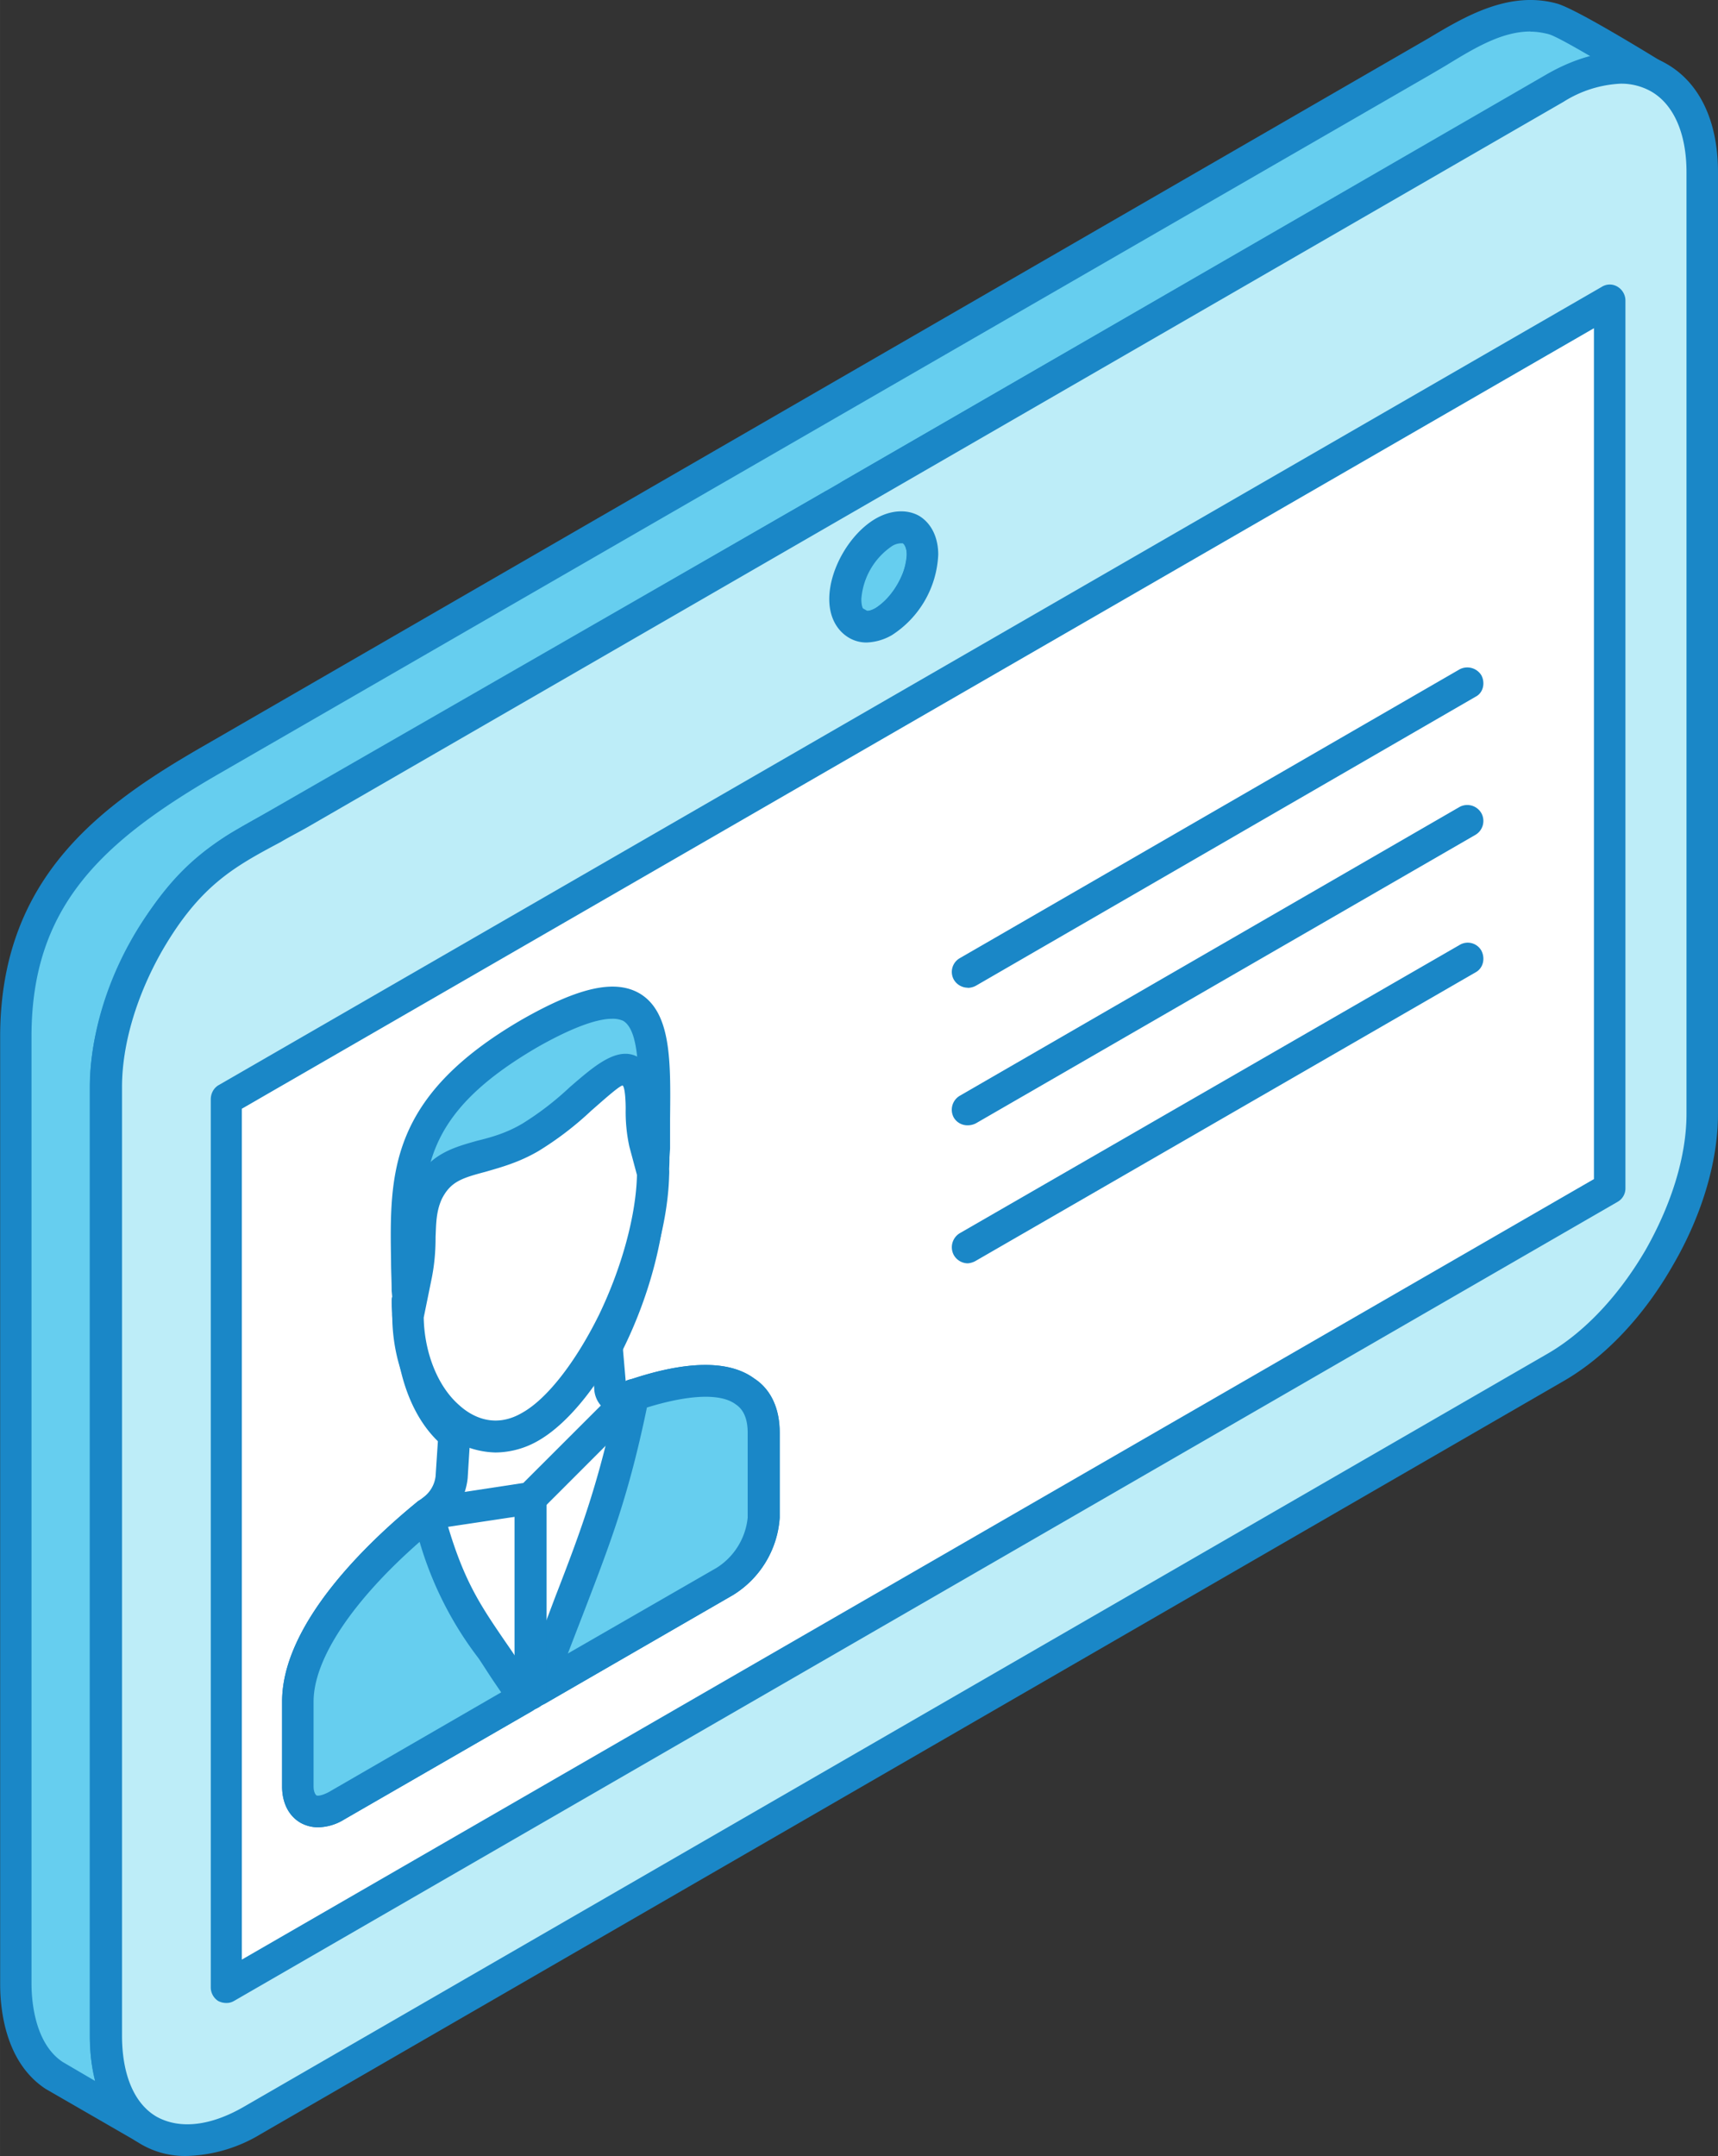 <svg xmlns="http://www.w3.org/2000/svg" width="44.333" height="55.614" viewBox="0 0 11.73 14.715"><rect x="0" y="0" width="11.73" height="14.715" fill="#333333" stroke="none"/><path d="M111.975 46.535c.004-.625.381-1.32.914-1.64l4.043-2.329c-.007.198-.215.54-.445.455l.653.367c.247.053.56-.5.332-.656l-.41-.24 4.675-2.699c.254-.144.504-.293.807-.166-.126-.07-.585-.352-.687-.38-.321-.096-.632.13-.893.282l-8.251 4.766c-.773.44-1.348.906-1.355 1.884v6.473c.004.226.063.494.261.628l.617.356c-.204-.155-.257-.384-.26-.628v-6.473" style="fill:#66ceef;fill-opacity:1;fill-rule:evenodd;stroke:none;stroke-width:.035" transform="translate(-111.252 -39.116)"/><path d="M112.236 53.742a.12.12 0 0 1-.056-.014l-.617-.356c-.269-.177-.31-.526-.31-.716v-6.477c.006-1.084.694-1.574 1.403-1.98l8.35-4.822c.247-.148.55-.328.879-.236.08.024.286.137.607.331l.105.064c.053.028.071.088.046.14a.114.114 0 0 1-.14.054c-.255-.106-.463.014-.7.151l-4.522 2.611.247.145c.141.098.17.285.081.494-.095.211-.29.405-.49.366a.126.126 0 0 1-.032-.014l-.656-.37a.1.1 0 0 1-.053-.099l-3.433 1.976c-.493.296-.86.949-.86 1.545v6.473c0 .261.067.43.215.54.046.035.06.099.025.145-.018.035-.057.05-.089.05zm9.465-14.41c.04 0 .081.006.124.017.039.01.159.077.286.151-.152.04-.293.124-.427.202l-4.678 2.698c-.025.014-.042.036-.046.06a.106.106 0 0 0-.081.014l-4.046 2.325c-.558.339-.964 1.066-.967 1.736v6.473c0 .092.007.201.035.31l-.222-.13c-.18-.12-.212-.388-.212-.536v-6.473c.004-.879.48-1.323 1.299-1.793l8.255-4.762.102-.06c.19-.116.38-.233.578-.233zm-4.92 3.728.394.226c.064-.004.173-.103.233-.24.039-.085.053-.19.004-.226l-.374-.215a.717.717 0 0 1-.257.455zm-.244-.138c.02.004.053.004.098-.024a.368.368 0 0 0 .085-.081l-.183.105" style="fill:#1a87c7;fill-opacity:1;fill-rule:evenodd;stroke:none;stroke-width:.035" transform="translate(-111.252 -39.116)"/><path d="M111.975 46.535v6.473c0 .318.11.544.293.646.184.106.43.092.706-.067 2.399-1.383 6.501-3.754 8.9-5.137.275-.158.522-.434.702-.747.187-.314.297-.667.297-.985v-6.427c0-.318-.11-.54-.297-.646-.18-.102-.427-.088-.702.07-1.362.787-6.396 3.694-8.548 4.932-.43.25-.73.332-1.058.904-.183.314-.293.666-.293.984zm5.313-3.785c.145-.085.261-.018.261.151 0 .17-.116.37-.26.455-.15.085-.262.018-.262-.151 0-.166.113-.37.261-.455" style="fill:#bdedf8;fill-opacity:1;fill-rule:evenodd;stroke:none;stroke-width:.035" transform="translate(-111.252 -39.116)"/><path d="M112.53 53.83a.596.596 0 0 1-.315-.08c-.226-.131-.35-.392-.35-.742v-6.473c0-.328.11-.695.308-1.04.29-.502.568-.65.889-.826.07-.036.137-.07.212-.113l8.544-4.936c.303-.172.592-.197.815-.067.225.13.349.392.349.738v6.427c0 .325-.11.695-.31 1.037-.198.346-.463.625-.745.787l-8.897 5.14a1.027 1.027 0 0 1-.5.148zm9.789-14.143a.8.8 0 0 0-.392.124l-8.544 4.932c-.078.046-.148.08-.215.12-.318.169-.55.296-.808.74-.177.31-.275.643-.275.932v6.473c0 .268.084.466.236.554.159.088.37.064.6-.07l8.897-5.137c.25-.144.487-.395.67-.709.176-.31.279-.638.279-.928v-6.427c0-.265-.088-.462-.24-.55a.415.415 0 0 0-.208-.054zm-5.15 3.814a.235.235 0 0 1-.12-.032c-.085-.05-.135-.144-.135-.264 0-.205.141-.448.318-.55.105-.06.215-.064.296-.018.081.049.13.144.13.264a.689.689 0 0 1-.317.55.37.37 0 0 1-.173.05zm.236-.677a.118.118 0 0 0-.064.02.48.48 0 0 0-.208.36c0 .046.01.071.021.078.014.007.042.004.078-.017a.48.48 0 0 0 .211-.364c0-.042-.014-.07-.024-.077h-.014zm-.117-.074z" style="fill:#1a87c7;fill-opacity:1;fill-rule:evenodd;stroke:none;stroke-width:.035" transform="translate(-111.252 -39.116)"/><path d="m112.797 52.68 9.444-5.454v-6.06l-9.444 5.453v6.061" style="fill:#fff;fill-opacity:1;fill-rule:evenodd;stroke:none;stroke-width:.035" transform="translate(-111.252 -39.116)"/><path d="M112.797 52.786a.121.121 0 0 1-.056-.014.111.111 0 0 1-.05-.092v-6.06c0-.04.018-.075.05-.096l9.447-5.45a.102.102 0 0 1 .11 0 .11.11 0 0 1 .052.092v6.06a.105.105 0 0 1-.053.092l-9.447 5.454a.1.1 0 0 1-.053.014zm.106-6.103v5.807l9.232-5.327v-5.807l-9.232 5.327" style="fill:#1a87c7;fill-opacity:1;fill-rule:evenodd;stroke:none;stroke-width:.035" transform="translate(-111.252 -39.116)"/><path d="M117.86 45.857a.111.111 0 0 1-.096-.056.108.108 0 0 1 .04-.145l3.414-1.972a.113.113 0 0 1 .148.04c.028.052.014.12-.039.147l-3.411 1.972a.121.121 0 0 1-.056.015M117.86 46.796a.108.108 0 0 1-.096-.053.111.111 0 0 1 .04-.148l3.414-1.972a.111.111 0 0 1 .148.042.11.11 0 0 1-.039.148l-3.411 1.969a.121.121 0 0 1-.056.014M117.86 47.738a.111.111 0 0 1-.096-.057.112.112 0 0 1 .04-.148l3.414-1.968a.107.107 0 0 1 .148.038c.028.053.014.12-.039.149l-3.411 1.968a.13.13 0 0 1-.056.018" style="fill:#1a87c7;fill-opacity:1;fill-rule:evenodd;stroke:none;stroke-width:.035" transform="translate(-111.252 -39.116)"/><path d="M114.875 48.948c.381-.219.819-1.066.819-1.8 0-.73.109-1.386-.819-.85-.928.537-.822 1.07-.822 1.8s.441 1.072.822.85" style="fill:#fff;fill-opacity:1;fill-rule:evenodd;stroke:none;stroke-width:.035" transform="translate(-111.252 -39.116)"/><path d="M114.639 49.12a.51.51 0 0 1-.272-.073c-.264-.152-.42-.508-.42-.95 0-.07 0-.14-.004-.208-.01-.627-.014-1.167.875-1.682.367-.212.607-.261.773-.166.226.134.218.49.211.9v.208c0 .783-.469 1.661-.874 1.894a.575.575 0 0 1-.29.078zm.236-.172h.004zm.53-2.738c-.085 0-.226.04-.477.184-.783.451-.776.864-.765 1.492v.212c0 .363.116.649.313.762.11.063.226.063.343-.007.349-.202.769-1.002.769-1.704v-.212c.007-.314.007-.639-.11-.71a.16.16 0 0 0-.074-.017" style="fill:#1a87c7;fill-opacity:1;fill-rule:evenodd;stroke:none;stroke-width:.035" transform="translate(-111.252 -39.116)"/><path d="m114.416 47.97.904-.521.095 1.132c.01.078.07.106.148.063l.018-.01-.117.511-1.203.586-.088-.282.035-.028c.07-.05.12-.142.127-.223l.081-1.227" style="fill:#fff;fill-opacity:1;fill-rule:evenodd;stroke:none;stroke-width:.035" transform="translate(-111.252 -39.116)"/><path d="M114.261 49.84a.173.173 0 0 1-.042-.007.11.11 0 0 1-.06-.07l-.085-.283a.102.102 0 0 1 .036-.12l.031-.024a.209.209 0 0 0 .085-.145l.081-1.227a.114.114 0 0 1 .053-.089l.903-.522a.12.12 0 0 1 .11 0c.031.014.052.05.056.085l.095 1.104.004-.003a.114.114 0 0 1 .117.01c.035.025.05.07.042.11l-.116.511a.11.11 0 0 1-.057.074l-1.203.586a.112.112 0 0 1-.05.01zm.04-.352.027.091 1.041-.508.07-.307a.186.186 0 0 1-.13-.173l-.081-.963-.71.406-.073 1.171a.44.44 0 0 1-.145.283" style="fill:#1a87c7;fill-opacity:1;fill-rule:evenodd;stroke:none;stroke-width:.035" transform="translate(-111.252 -39.116)"/><path d="M114.875 48.722a.474.474 0 0 1-.582-.053c-.152-.141-.261-.38-.261-.674v-.007l.004-.003c-.004-.021-.004-.04-.004-.06 0-.702-.11-1.207.843-1.757.956-.55.84.085.84.787v.066c0 .293-.103.657-.261.978-.156.32-.367.603-.579.723" style="fill:#66ceef;fill-opacity:1;fill-rule:evenodd;stroke:none;stroke-width:.035" transform="translate(-111.252 -39.116)"/><path d="M114.614 48.905a.574.574 0 0 1-.392-.158c-.19-.166-.296-.441-.296-.752 0-.007 0-.024.004-.028l-.004-.042c0-.067-.004-.134-.004-.198-.01-.603-.017-1.125.896-1.654.385-.219.632-.275.801-.177.219.13.212.47.208.858v.2l-.004.06c0 .304-.099.678-.272 1.03-.176.364-.405.646-.62.773a.636.636 0 0 1-.318.088zm.815-2.836c-.081 0-.233.039-.501.19-.804.466-.797.865-.787 1.465v.257c0 .258.085.48.226.607a.36.36 0 0 0 .452.039c.183-.102.38-.356.54-.678.155-.32.25-.666.25-.927v-.272c.007-.296.01-.6-.102-.667a.175.175 0 0 0-.078-.014" style="fill:#1a87c7;fill-opacity:1;fill-rule:evenodd;stroke:none;stroke-width:.035" transform="translate(-111.252 -39.116)"/><path d="m114.875 49.34-.702.109c-.5.409-.889.889-.889 1.28v.579c0 .155.12.219.265.134l.49-.282.663-.385.353-.204.582-.336.565-.324a.57.57 0 0 0 .26-.438v-.578c0-.395-.38-.427-.885-.258l-.702.702" style="fill:#fff;fill-opacity:1;fill-rule:evenodd;stroke:none;stroke-width:.035" transform="translate(-111.252 -39.116)"/><path d="M113.425 51.587a.247.247 0 0 1-.123-.032c-.078-.046-.124-.134-.124-.247v-.579c0-.529.579-1.083.925-1.365.014-.01.035-.018.052-.025l.67-.102.678-.677c.01-.01.021-.021.039-.025.395-.134.688-.138.86-.01.082.052.173.162.173.37v.578a.672.672 0 0 1-.32.53l-2.653 1.53a.35.35 0 0 1-.177.054zm.79-2.036c-.515.427-.822.864-.822 1.178v.579c0 .035.011.053.018.06.007.007.039.003.085-.021l2.65-1.531a.459.459 0 0 0 .21-.343v-.578c0-.095-.027-.159-.08-.194-.106-.081-.339-.067-.639.032l-.684.684a.195.195 0 0 1-.06.032zm.66-.212h.004z" style="fill:#1a87c7;fill-opacity:1;fill-rule:evenodd;stroke:none;stroke-width:.035" transform="translate(-111.252 -39.116)"/><path d="M114.31 48.786c.16.14.368.183.565.067.198-.113.402-.392.561-.713.162-.335.275-.713.275-1.02l-.056-.208a1.03 1.03 0 0 1-.021-.229c-.004-.102-.004-.194-.057-.24-.08-.074-.211.039-.363.173-.106.092-.215.19-.339.261-.123.074-.236.102-.338.13-.156.043-.283.078-.367.247a.66.66 0 0 0-.053.3c0 .078 0 .163-.021.258l-.057.275c.004.303.11.554.272.699" style="fill:#fff;fill-opacity:1;fill-rule:evenodd;stroke:none;stroke-width:.035" transform="translate(-111.252 -39.116)"/><path d="M114.635 49.029a.6.6 0 0 1-.395-.162c-.194-.173-.31-.459-.31-.78l.056-.296a1.22 1.22 0 0 0 .021-.237c.004-.109.007-.222.067-.349.103-.212.272-.257.434-.303.102-.025.201-.053.31-.117a2.04 2.04 0 0 0 .325-.25c.177-.152.356-.314.508-.173.085.078.085.198.088.314.004.074.004.145.022.208l.056.208c.004.01.004.021.004.028-.004.31-.106.699-.286 1.066-.176.363-.398.642-.607.762a.592.592 0 0 1-.292.081zm-.25-.325c.077.071.236.17.434.053.169-.095.363-.345.522-.666.159-.329.254-.685.26-.956l-.052-.194a1.113 1.113 0 0 1-.025-.258c0-.05-.004-.145-.021-.159-.025.004-.138.106-.215.173a2.2 2.2 0 0 1-.36.275c-.134.078-.254.11-.36.141-.162.043-.24.067-.3.187-.038.085-.038.163-.042.258 0 .074-.004.166-.025.275l-.056.275c.004.233.092.466.24.596" style="fill:#1a87c7;fill-opacity:1;fill-rule:evenodd;stroke:none;stroke-width:.035" transform="translate(-111.252 -39.116)"/><path d="M113.284 50.73v.578c0 .155.12.219.265.134l1.28-.74-.102-.153c-.254-.384-.399-.525-.554-1.1-.5.409-.889.889-.889 1.28zm1.637-.082 1.28-.737a.57.57 0 0 0 .262-.438v-.578c0-.395-.381-.427-.886-.258-.155.748-.3 1.062-.543 1.715l-.113.296" style="fill:#66ceef;fill-opacity:1;fill-rule:evenodd;stroke:none;stroke-width:.035" transform="translate(-111.252 -39.116)"/><path d="M113.425 51.587a.247.247 0 0 1-.123-.032c-.078-.046-.124-.134-.124-.247v-.579c0-.529.579-1.083.925-1.365a.107.107 0 0 1 .102-.018c.035.011.063.04.074.075.123.458.24.631.416.889.036.052.078.112.12.18l.032.045.194-.515c.183-.472.3-.786.43-1.404a.099.099 0 0 1 .071-.08c.395-.135.688-.139.86-.012.082.053.174.163.174.37v.58a.672.672 0 0 1-.321.529l-1.281.74a.13.13 0 0 1-.053.015.102.102 0 0 1-.039.038l-1.28.738a.35.35 0 0 1-.177.053zm.692-1.948c-.455.399-.724.798-.724 1.09v.579c0 .035.011.053.018.06.007.007.039.003.085-.021l1.178-.681-.039-.057c-.046-.067-.08-.123-.116-.176a2.413 2.413 0 0 1-.402-.794zm1.552-.917c-.124.596-.244.91-.423 1.376l-.117.303 1.016-.585a.459.459 0 0 0 .212-.343v-.578c0-.095-.028-.159-.081-.194-.103-.078-.321-.067-.607.021" style="fill:#1a87c7;fill-opacity:1;fill-rule:evenodd;stroke:none;stroke-width:.035" transform="translate(-111.252 -39.116)"/><path d="M114.875 50.782a.11.11 0 0 1-.11-.11V49.34a.11.11 0 0 1 .219 0v1.334c0 .06-.049.11-.109.11" style="fill:#1a87c7;fill-opacity:1;fill-rule:evenodd;stroke:none;stroke-width:.035" transform="translate(-111.252 -39.116)"/></svg>